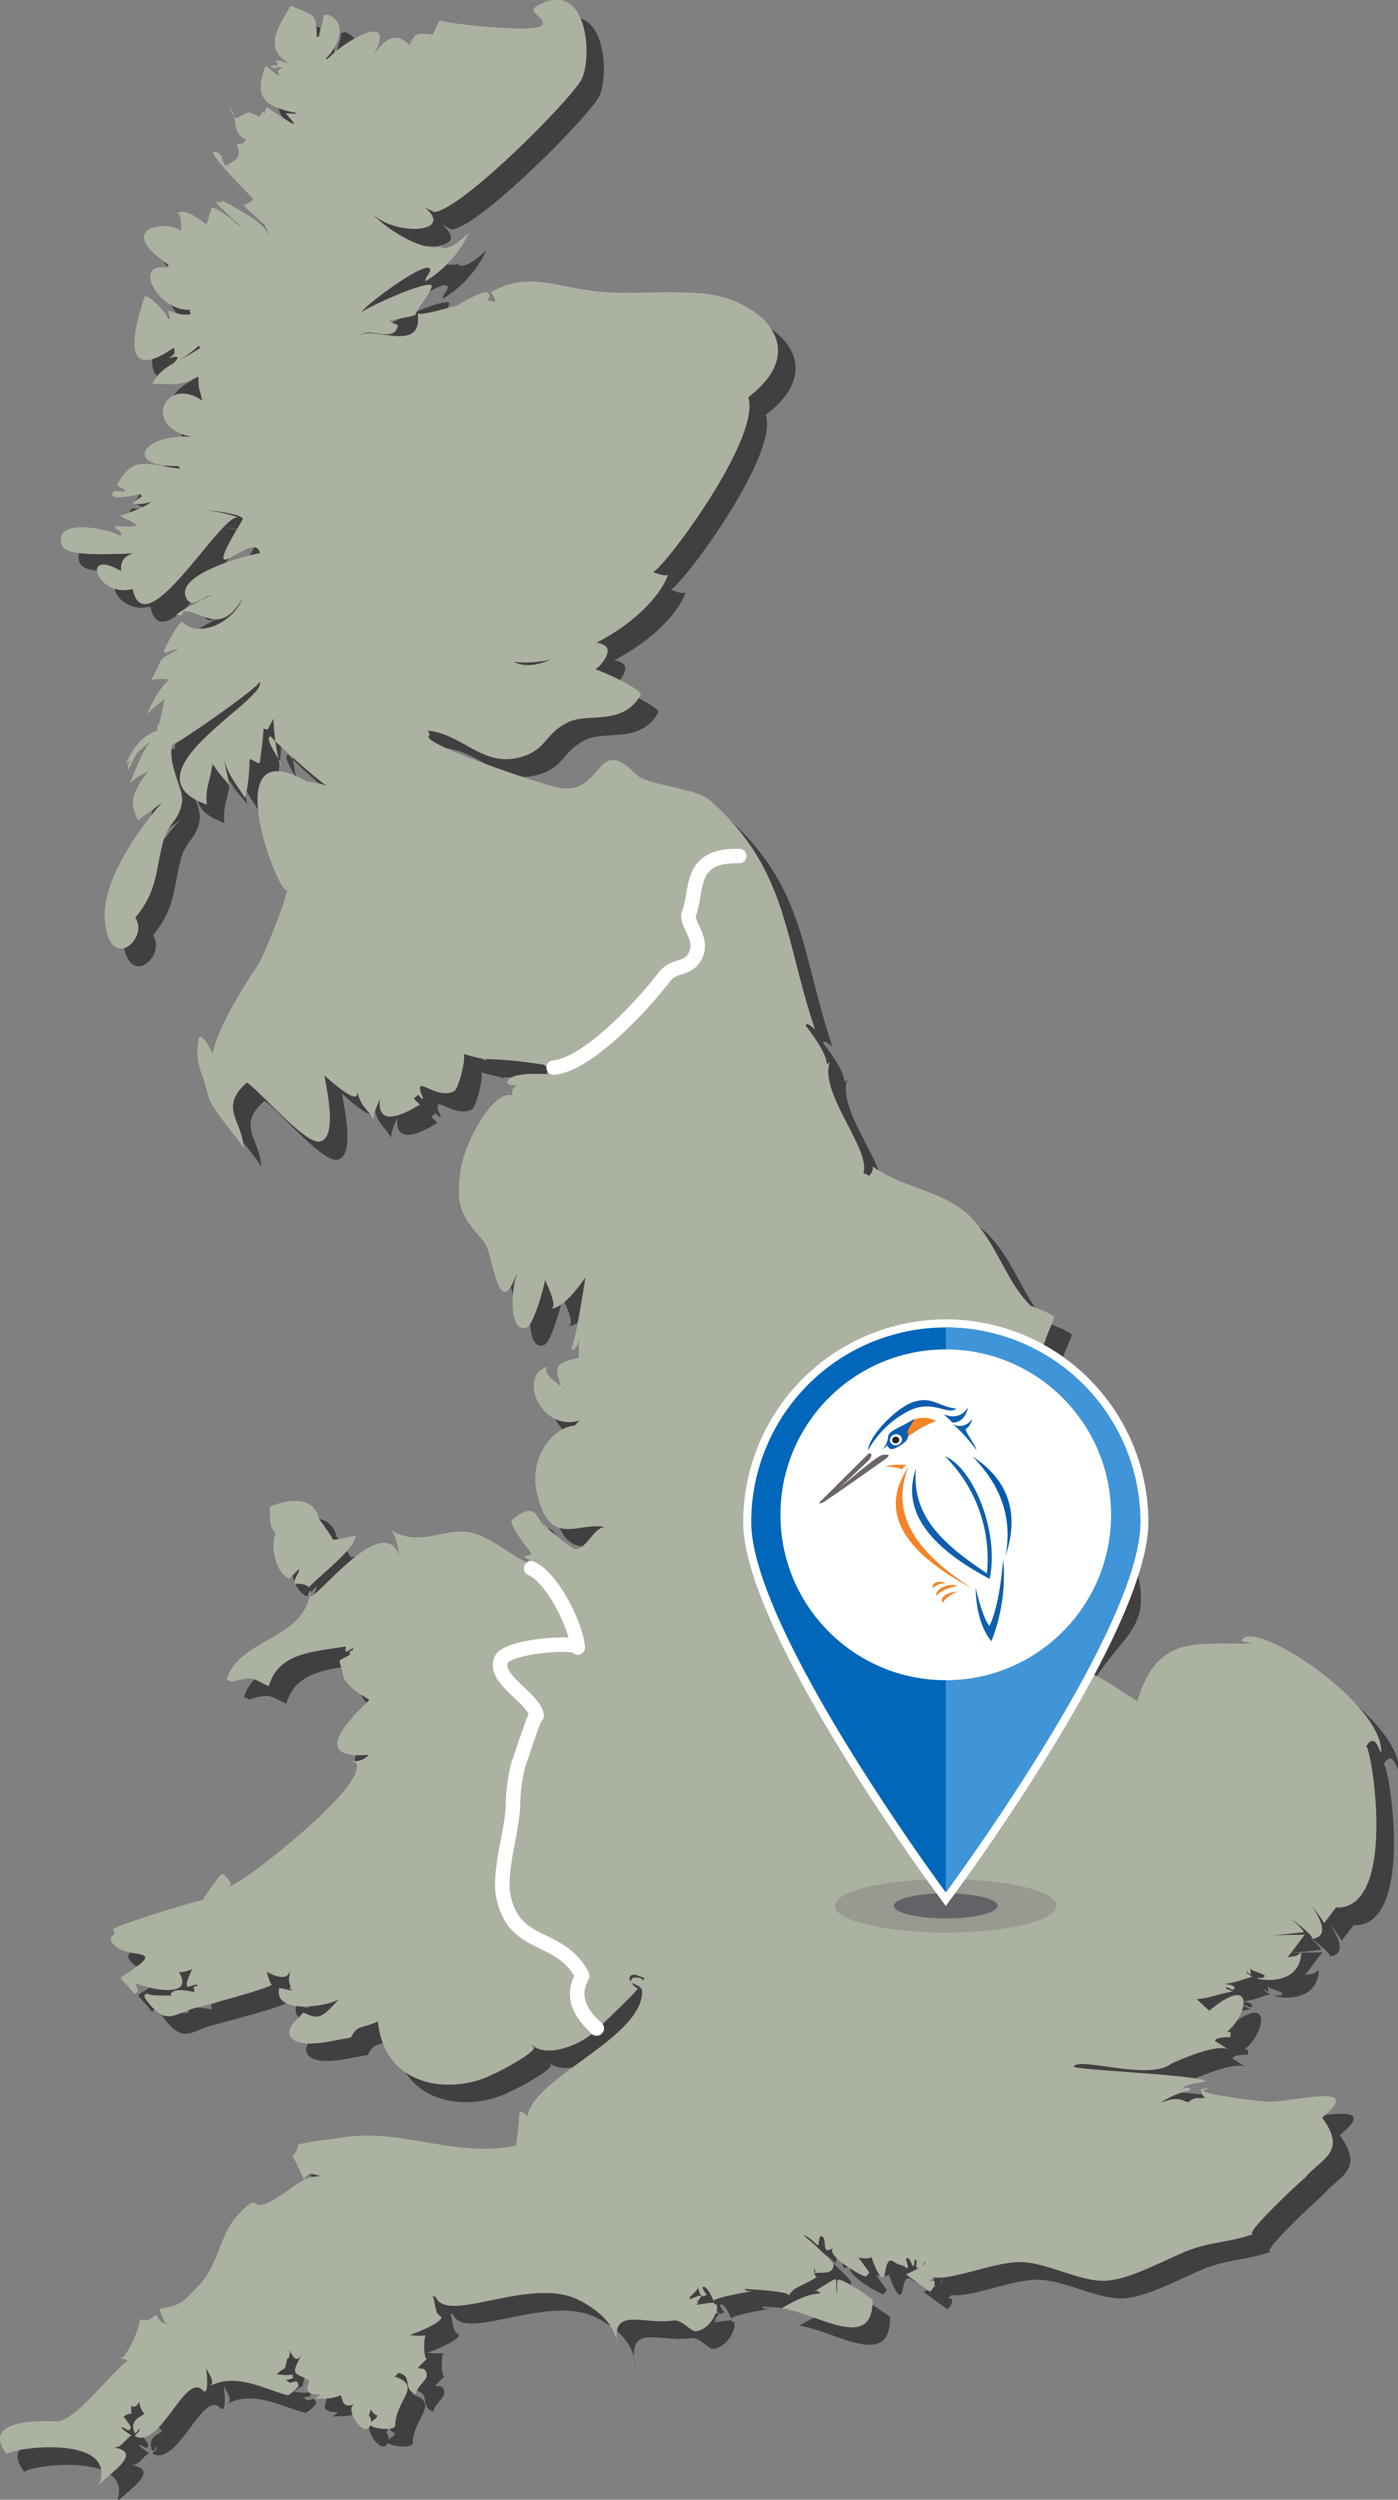 <svg id="UKmap" xmlns="http://www.w3.org/2000/svg" width="105.85mm" height="189.16mm" viewBox="0 0 300.06 536.21"><rect x="0" y="0" width="300.06" height="536.21" fill="#808080" stroke="none"/><defs><style>.cls-1{opacity:0.7;}.cls-2{fill:#282425;}.cls-3{fill:#acb2a2;}.cls-4{fill:none;stroke:#fff;stroke-linecap:round;stroke-linejoin:round;stroke-width:3.1px;}.cls-5,.cls-6{fill:#626366;}.cls-5{opacity:0.3;}.cls-7{fill:#0167ba;}.cls-10,.cls-11,.cls-12,.cls-13,.cls-14,.cls-7,.cls-9{fill-rule:evenodd;}.cls-8{fill:#fff;}.cls-9{fill:#3f95d7;}.cls-10{fill:#f48427;}.cls-11{fill:#0d5caf;}.cls-12{fill:#0e5faf;}.cls-13{fill:#015bb1;}.cls-14{fill:#0d5eae;}.cls-15{fill:#6c6567;}</style></defs><title>_</title><g class="cls-1"><path class="cls-2" d="M80.11,333.16c-0.87,0-4.48,1.17-5.08.75,0.9,0.64-3.83-5.81-2.73-4.14-1.16-5.22-6.33-4.52-10.64-2.87,0,4.22.09,4.32,1.23,5.76-1.09,2.75-.15,8.24,2.89,9.73,0.14,0.07,1.93-2,2.22-2.12-0.25,1.36-.93,1.62-1.13,3.13,0.82,0.19,2.21-.14,3.19.83C71.49,342.45,80,336.07,80.11,333.16Z"/><path class="cls-2" d="M191.05,497c-0.87-.66-6.82-4.87-7.57-4.17-0.07.07,0,3-.09,3.26-0.27-.38.06-2.76-0.27-3.43-0.19-.4-4.46,2.78-4.54,2.43,0-.17,1.48.34,1.14,0.59-2.6.22-4.65,1.11-8.2,3.2C179,499.81,191.16,508.67,191.05,497Z"/><path class="cls-2" d="M121.45,232.91c-0.58,1.35-.33,1.46,2,1.35-2.1-.07-10-0.82-10.8,1.47-0.32.89,1.77,1,2.13,0.57-0.73.86-1.38,1-1,2.4-4.35-1.24-10.38,10.45-11.15,15.89-1.18,8.35.26,10,5,15.52,2,2.33,3,17.63,6.93,7.11-0.11.36,0.58-.27,0.44-0.23-1.29.39-2.56,13,1.74,11.53,1.59-.54,3.78-8.76,4-10.17,0,0.09,3.18,6.25,1.07,6.1,2.59,0.17,6.17-4.62,7.62-6.73-0.18.61-2.3,15.5-3.29,15.43q0.34-.27.42,0.14c1.47,0,1.63-3.88,1.56-3.29-0.29,2.14,0,4.26-.22,5-5.46,1.31-5,1.79-3.68,6.53a0.61,0.61,0,0,1,.71-0.2c0.67,0.94-6-3.43-3.3-4.43-0.21.08-.73,0.14-0.9,0.22-5.79,2.5-.43,13.9,7.48,11.3,0,0-1.63,1.37-.75,1.1-4.84.06-10,6.59-8.59,13.87,2.55,13.11,9.32,6.43,15,8-2.55-.68-4.48,5.6-7.11,4.49-0.63-.26-6.57-5-6-4.93-1.73-.11-1.36-6.13-7.15-1.11-0.78.68,3.67,6.65,4.38,7.21,0-.27-1.49,1-1.33.17q0.13,0.33-.3.28c0.09,0.72,1.19.65,1.51,0.78-1-.4-0.81.72,0.18,1.13-5.06-2-8.25-5.7-13.09-6.87-5.61-1.36-11.12,3.28-17.21-.57,1.79,2.91,1.28,4.73,2.07,6.69-2.84-12.44-18.14,8.41-19.54,7.45-0.65-.44.12-1.14,0.13-1.33-1,10.68-14.82,10.18-17.92,18.89-0.32.88,0.92,0.38,0.86,0.9,4.63-1.32,4.17-1,8.1.89,2-6.93,8.62-7.34,16.57-8.53-0.7,2.41,1.49-.09,1.55.49s-1.1.19-.68,1.28c-3.2,1.8-2.24.4-1.52,4.35,0.49,2.68,5.4,5,5.61,5.32s-15.4,13.1-.1,11.8a4,4,0,0,1-4.17,1.19c9.76,1.63-28.38,30.86-25.41,26.38,0.15,0-1.29-2-1.85-2s-4.57,6-4.2,5.59c-1.37.09-19.82,5.77-19.25,6.35,1.15,1.16-1,1.12-.35,2.43,2.31,4.76,13.8.31,2.06,7.78a0.17,0.17,0,0,1,0,.27c0.24,0.25,3.25,3.53,2.92,3.52s0.82-.92.67-0.5c0.19-.52-0.57-1.76-0.26-2,4,1.71,12.43,2.88,9.09-2.4,0.31,0.11,2.79-.28,2.91-0.87,0.06,0.23-2.07,4-.82,4,0.25,0,1.69-.68,2-0.31-1.08.66-1-.23-0.72,1.39-0.58.09-4.49-1.14-5.11,0.56C40.1,432,42,432,42.13,432.05c-2.1-.62-6.75.24-7.14-1q0.36,0.56-.45.54a0.52,0.52,0,0,1,.09.59c4.64,6.65,6.26,3.41,11.28,2.16,0.28-.07,15.48-4,16.23-5-0.49.66-1.32-2.92-1.31-2.87-0.72,0,5,3.25,5-.41,0,2.29-.54,1.74.18,4-0.67.47,0.26,0.28,0.34,0.57-0.36.18-2.74-.58-2.78-0.42-1.4,5.83,10.84,3.87,12.63,2.39q0,0.11,0,.12c-3.64,4.15-4.39,4.16-7.47,2.71-1.14,1.41-3.95,3.35-2.74,5.18,2,3,9.85.56,12.92,0.22,1.52-2.79,1.69-1.73,5.81-3.45,1.58,15,17.15,15.57,25.12,11.07-1.62.94,8.67-4.11,8.37-5.55a2.73,2.73,0,0,1-.68-0.75c2.9,3.14,10,.54,13.18-2.19,0.78-.66,9.74-9.09,9.88-9.8-0.12.64-3.57-2.76-.75-2.85,0.29,0,2.81,1,3,1.07-0.21-.08-1-1-0.58-1.11-1.3,2.67.47,0.3-2.82,0.71a2,2,0,0,0-.47.9c-0.05.32,2.44,0.73,2.47,1.91,0.28,10.26-24.37,18.89-24.65,27.42,0.25-.74-1.31-1.86-1.64-1.34-0.08.13-.48,7.3-1.27,9,0.1-.82,1.35-1.08,1.4-2.13C101.93,467,90.1,460,77,462.23c-2.91.49-5.94,0.72-9.23,1.55a4.76,4.76,0,0,1-1.36,2.66c0.36-.43,2.58,5.13,2.66,4.89,0.85-2.36,2.78-.53,4.87-0.62-5.17-.73-6.5,2.15-11.8,5.12s-2-2.69-7.47,3.27c-3.73,4-4,10.46-8.06,14.71-2.9,3-3.87,4.74-8.3,5.06q0.07,0.35-.4.29c1.37,2.45.22,2.3,3.13,4.07-2.65-1.93-2.13-.26-3.7-2.86-2.17,1.14-1.32,1.38-3.5.9a19.79,19.79,0,0,1-3.18,7.54c-0.57,1-.27.36-1.13,0.76a8.84,8.84,0,0,1,1.7.61c-2.94,1.69-10.56,12.2-14.93,13-0.42.07-17.65-1.4-11,7.17-1-1.27,24.67-5.14,19.57,6.81,0.85-2,10.73-7.39,3-8.44C30,529,30.31,527.19,32,526.2c-0.14-.1-2.25-1.46-2.15-1.74,0.45-.33,1.82,1.57,2-0.07a12,12,0,0,0-1.57-2.22c2.28-1.62,1.53.71,1.69-2.34,0.88,0.53,1.26-.19,1.73-0.88-0.11,1,1.13,3.3,1.3,2.17-0.16,1.06-3.54,1.21-2.42,4.33,0.3,0.83,1.06-.81,1.06-0.79,0.22,0.75-.32.62-0.35,1.17,0.2-.31-1,0.36-0.29.65,5.42,2.12,10.5-13.78,14.25-10,1.62,1.65.77-4.74,0.77-4.82,0.23,0.93,2.25,3.16.74,4,5.53-3.14,12.34.85,16.69,1.88,0.44,0.1,2.28-1.57,2.39-2a1.47,1.47,0,0,0-.37-0.88c-0.76-.25-1.27.61-1.89,0,0.72,0.37-.92-0.64-0.58-0.36a4.74,4.74,0,0,0,1.84-.53c-0.46,0-.18-0.57-0.16-0.5-0.62.06-.13-0.35-0.14-0.33-0.49.59-2.81,0.14-3.41,0.16,2.07-2.06,1.53,0,2.27-3.32,1-.84-0.06.7,0.74-1.57q-0.24.33-.32,0c0.33-.67,1.21,3.39,2.76.51-2.59,4.86-1.63,3.8,1.57,5.7-0.35,1.59-1.38,2.91,2.17,3,0.57,0-1,.86-1,0.94,2.28-.2,3.21.19,5.6-0.79,0.57,1.34.32,2.81,3,1.92-2.23.74,1.24,6.23,2.8,5.18s0.17-3.16.06-2.91c0.08,0.74.63-1.31,0.61-1.21,0.06,0.49,1.29,1.71,1.43,1.2-0.36,1.3-.75.6-1.53,1.94-0.57,1,5.26,1.69,5.29.39,0.12-5.63,6.23-8.6-.44-10.62,0.46,0.4,1.08-.71,1.12-0.7,3.22,0.75.8,3.13,3.47,4.49a0.45,0.45,0,0,1,.37,0c-0.14-1.15,2.23-2.92,2.25-3.81,0.06-3.4-4.22.38,0.19-3.8-0.81.76-.92-3.87-0.43-4.89a15,15,0,0,1-3.46-.1c0.49-.05,8.42-3.1,6.53-4.13-1.1-.62-0.85-2.46-1.59-4.38,0,0,.81.66,0.63,0.17,2.17,6.43,20.45-4.54,30.89.89,4.84,2.51,8,5.72,8.25,10.34-1.77-9.41,5-5,11.94-6,1.89-.26,3.78,2.45,4.85,2.3,3.68-.53,5.25-5.75,4.21-5.77a0.36,0.36,0,0,1-.37-0.36,28.82,28.82,0,0,0-3.62.47c-0.2-.37,1.47-0.91-0.58-0.39,0.29,0.53,1.75-1.83,1.47-1.44,0.46-.66-2.86.75-2.52,0.84a0.33,0.33,0,0,0,0-.52c0.17-.34,2.06-1.86,1.83-2.26,0.18,0.32.36,2.81,1.91,1.53-0.09.07-1.35-1.65-.71-1.64,1,0,2.38,3.39,2.18,3.22-0.9-.77,8.33-2.3,8.4-2.29s-2,.1-1.64-0.48c0.31,0.1,10,.45,9.31,1.51,1.48-2.2,1.61-1.35,6.2-4.12-0.85.14-.68-1.87-0.78-1.9a1.09,1.09,0,0,1,.19,1.16c1.15-.38,4,0.62,4.05-1.91,0-.45-6-6.18-6.58-6.19,1.23,0,2.45,1.62,3.29,2.17,0,0,.28-2.1.55-2.05,1.77,0.29-.32,4.55,2.78,2.47-2.25,1.54,6.61,6.54,6.92,6.18a4.14,4.14,0,0,0,.72-0.8c0.06,0-2.39-3.32-2.43-3.39,0.48,0.43,2.76.47,2.91,0,0,0.28,2.24,6.81,2.89,3.37,0.81-4.45,1.67-1.83,3.41-1.63a4.69,4.69,0,0,1,1.34.74c0.49-.29-0.43-1.86-0.16-2.12,0.74-.69,1.23,2.11,1.53,1.56a2.52,2.52,0,0,0,.21-1.25c0.92-.17.06,1.24,0.51,1.65,0.65,0.59,1.82-1.39,1.83-1.31,0.07,1-3.94,2.62-4.18,2.73,0.35,0.27,5.14,3.78,5.19,3.73,0.88-.83,1.67-2.71,0-2.28a7.06,7.06,0,0,1,.87-0.78c4.17,0.57,12.72-3.29,18.47-3.28,5.53,0,12.78,4.21,18.16,4,4.69-.15,10.92-3.46,16.52-5.93,6-2.64,10.56-2.18,15.69-4.25-4,1.61,11.35-12.64,10.69-11.82,3.54-4.34,9.25-5.45,3.74-13,9.11-7.45-5-3.66-11.13-3.39-1.6.07-16.72-1.86-14-2.62,0.63-.18.59,0.63,0.33-0.43a2.4,2.4,0,0,1-1.21.34,2.08,2.08,0,0,0,.9,1.83c-1.41.29-2.2-.34-3.62,1-1.71-.52-2.11-1.34-5.94.1a16.66,16.66,0,0,1,6.38-2.65c0.56-.7-1.68-0.78-1.3-0.28-0.84-1.13,4.61-1.53,4.6-1.62-0.22-1.43-28.77-2.49-28.33-3.25,1.23-2.13,16.36,3.24,21.06-.68-0.09.15,9.14-4.36,12.07-3-0.37-.17-2.78-1.81-2.76-1.73-0.19-1,3.28-.84,3.3-0.9a8.3,8.3,0,0,1,0-1.06c-1.34-.22-7.59-0.39-8.13-1.06,7.8,9.85,18.19-15.69,3.53-3.51,0.24,0.19-1.64-1.53-2.65-2.49,3-.27,4.25-1.05,7.78-1.67a15.75,15.75,0,0,1-1.67-.68c0.73-.59,1.26.78,2.15,0.12q-0.64,0-.18-0.16c0.07-.75-1.86-0.76-2.1-0.87,2.9-.41,3-0.73,5.93-1.55a15.49,15.49,0,0,0-1.55-1q0.7,0.4.38-.38s0.41,0.93.82,0.79c0.11-1.3-.77-2-1.46-2.9,1.45,2.79,2.58,2.06,4.49,3.23-0.25.92-1.34,0.29-1.59,0.57s9.1,2.07,9.42-5.49c-1.63,1-.52.59-3,1,0.51-.37,3.61-4.84,3.85-4.86-2.25.11-5.59,0-8.44,0.32,0.08,0,8-.81,8.06-0.84,0.35-.5-5.51-5.21-4.67-5.19a1.64,1.64,0,0,1-.09.62c0.4,0.46,8,5.87,6.41,6,5.61-.39-0.48-7.91-1.2-8.85,0.76,1.21,2.82,3.46,4,5.5,0.3-.44,3.78-5.13,4-4.93-0.23-.24-1.61,1.57-1.29,1.58,13.41,0.12,7.15-36,6.24-34.52,1.86-3,2.59.19,3.28,1.37,0.67-10.77-28.24-29.61-30-24l2.55,0.45c-11.7.51-20.38-2.46-24.88,12.36-5.22-3-8.3-6.08-13.85-6.95,7.51-12.47,14.52-12.19,8.71-28.82-2.81-8-3-7.83-12.2-13.79-4.18-2.72-7.39-6-12.16-7-2.26-.44-13.75,2-11.29,3.06-0.12,0-.25-6.14-3.53-3.05,10.39-9.82,29.78,5.48,33.65,7.67,3.11,1.75-6.32-14.68-5.92-13.85-5.48-11.41-4.59-11.06-1.27-19.42,0.27-.67-4.5-2.44-5-2.58-5.16-5-7.13-12.91-12.56-18.7-5.67-6.05-14.13-6.16-21.39-11.2,0.15,2.11-1.65,2.05-2.63,4,1.55-1.08,2.67-2.2.62-2.53,1.77-5-9.45-17.07-7.23-23.83a24.16,24.16,0,0,0-2.28,1.72c4.95,0.08-2.79-9.49-2.79-9.47-0.32-1.36,2.32.87,2,.91-6.79-20-5.89-34.6-22.68-49.4-3-2.62-13.54-3.23-15.76-5.49-9-9.11-6.85,4.91-16.9,2.78h0c-3.55-.74-29.74-9.47-27.57-11.11,0.24-.19,0-0.8-0.36-1.08,7.75,0.63,12.12,8.48,20.86,5.42,4.72-1.65,4.56-4.89,9.32-7.21,4.33-2.12,11.77.87,15.58-5.83,0.72-1.26-10.64-6.26-10.16-5.55s4.49-3.66,2.58-5c-4.68-3.4-13,6.86-19.62,3.39,11.52,1.63,29.54-8.86,33.15-18.78-0.26.72-2.83-.28-3.27-0.47,2.5-.76,27.6-34.52,18.85-39.47a15.37,15.37,0,0,1,.69,2.64c15.11-10.67,3.85-21.47-8.33-22.85-7.44-.84-16.86.3-24-0.6-8.79-1.1-14.52-4.14-22.2.36,0.23-.14,1.46,1.47,1,2,0,0.05-1.51-.56-1.52-0.12,0-.49.86-1.24,0-1.88s-6.53,2.58-6.47,2.88,1.65-.7,1.58-0.54c-2,.42-10,2.95-10.14,2,1.38,9.22-10.48,2.17-12.54,5.08,1.84-2.6,7.56,1.73,8.31-2.48,0-.08-2.17-0.78-1.62-1,0.38-.12,5.29-1,5.35-1.19,0.54-1.65,2.83-4,3.5-6,0.83-2.5-16.46,5.5-14.93,5.53-1.56,0,14.69-12.32,14.63-9.12,0,0.59-1.21,1.63-1,2.35a24.37,24.37,0,0,0,9.28-10.32c-1.19.91-4,3.87-6,3.13a6.09,6.09,0,0,1,1.24-1c-3.46,3.27-13.14-3.06-16-6.32,5,4.95,18.1,4.17,11.15-1.46,0.47,0.38,2.37,1.13,2,1.13,5.4,0.09,28.85-23.38,31.69-28.29C131,16.59,130-1.32,118.85,5.14c-2.25,1.32,2.37,2.5,1.09,4.12-1.43,1.8-22.43-.64-21.65-1.1-0.86.51-1,1.93-1.79,3.06-3.55-.4-3.49-0.47-4.87,2.23C88.74,10.28,85.85,12,83,17.11c7.38-11.69-4.78-5.19-9.08-.54q0.18-.26-0.25-0.19c3.06-3.11,4.77-8.12.19-9.58a0.64,0.64,0,0,1-.7.23c0.06,1.92-.76,2.4-0.94,5q0.15-.75-0.42-0.29c-0.12-5.25-.42-4.59-5.54-6.78-3.32,5.1-5.67,9.48-.32,12.39-5-1.45-1.78-.12-2.77.51-0.21-.25-1.46,0-1.26.18,0.77,0.78,1.68-.29,2.64.25-1.33.24-1.31,1.33-.34,2.25-0.44-.34-0.17-0.09,0-0.35-0.24.34-2.65-1.85-3.25-2.22q0.11,0.3-.25,0c-1.87,5.57-1.62,8.55,6.83,10-0.43.32-1.83,0-2.39,0.09-0.12,0,2.09,2.19,1.66,2.29-0.24.06-5.1-3.23-5.74-3.63,0.12-.14-0.77,1.19-0.2,1.33-1.76-.43-0.16-0.77-1.38.7-2.91-1.16-1.5-1.32-5,.36-0.75-.43-1.07-2.09-1.87-2.54,2.72,1.53.48,5.94,4,7-0.21.56-.29,0.24-0.41,0.64s-1,.34-1.57.37c0.9,2.57.48,3.13-2.34,4.7-1.15-.85-0.24-2.4-2.32-3-2.76-.86,7.65,9.58,7.9,9.77,0.89,0.68-1.68,1.6-1.71,1.66-0.31.64,6.88,5,4.7,6.83,2.34-1.94-9.37-7.77-9.5-7.82,0.45,0.69-1,.19-1.2.37s5.66,5.65,5.78,5.75c-1.31-1-5-4.25-6.5-4.45-0.47-.06-1,3.19-1.3,3.43-0.45.36-3.84-3.71-6.61-2.16,1.88-1.05.82,7.56,1.31,6.95,5-6.29-18.21-6.22-2.74,4.12-0.65,0-.24.58-0.41,0.55-7.63-1.36-2,9.43,4.95,9-0.12.08-.26,0.49,0.15,0.49a0.61,0.61,0,0,0-.21.45c-2.61.21-3.08-.51-4.7-0.76,0.19,0.13.17,1.91,0.32,1.86-0.68-1.05-3.76-5.06-5.34-5,0.17,0-8.09,21,6.27,11,0.27,1.65.13,1.23-1.09,2.32,3.56-1.23.9,1.13,0.9,1.05a22.25,22.25,0,0,0,5.56-3.83c-0.05.06,0.2,0.63,0.36,0.49-5.3,3.46-8.28,3.71-10.41,7.78,4.82-.1,5.82.67,9.92-1.63,0.09,3.06,0,1.73.84,5.21-8.51-5.89-13.66,7.17-.12,8-12.4-1.95-17.72,6.45-4.82,6-0.48.11,0.35,0.6,0.29,0.59-7-.73-10.11-3.16-13.62,3.42-0.18.33,1.58,1,1.6,1,0.36,1.3-2.8-.59-2.63,1.13,0.12,1.32,5.28,0,6.1-.08a0.45,0.45,0,0,0,.61.47c-0.24-.29-2.15,1.24-2.27,1.45-0.2.37,3.73,0.18,3.94-.5-0.36,1.15-6.11,3-6.68,3.23,0.43,0.36,3.37,1.57,3.55,2.09-1.39.42-3.58,0.11-4.88,0.08,0.34,0.25.4,0.52,0.19,0.55,0.36,0.14,1.67.82,1.33,1.33-0.34-.29,0,0.46.05,0.43-1.51-1.45-15-4.56-12.74,1.88,1.22,3.46,18.41.79,22.79,2-5.54-1-10.59-1.09-10.11,3.51-8.86-5.3-5.26,5.89,2.47,3.8,2.61,12.81,19-16.31,22.69-15.36a41.82,41.82,0,0,0-7.21-1.6c0.19,0,8.87.89,8.12,2.12-10.76,17.73,2.84,1.41,3.71,7.23,0-.32-19,4.16-15.71,9.76,1.32,2.24,3.6-.9,5.74-0.86-0.67,0-8.43,4.07-8,4.39-0.14-.11,1.45-0.41.41,0.49a4,4,0,0,0,1.22-1.4c3.69-.24,7.93,5.63,12.69-2.88-2.29,5.69-9.64,8.61-13,5.21-0.5-.5-3.77,5.44-4,6.4q0.44-.09.35,0.52c0.32-.69,2.28-1.09,2.8-1-5,2.46-3,1.75-5.91,6.6a8,8,0,0,1,3.9-.14c-2.34,2.22-3.51,4.81-4.81,7.44,1.06-1.11,2.7-2.29,3.83-3.34-0.25,2-1.13,5.15-1.17,5.46-0.62.25-.26,1-0.37,1.37-3,1-4.84,3-6.84,7.27a2.07,2.07,0,0,1,1.34-.76c-1,.49-0.83,1.15-0.7,1.89,1.15-2.13,1-2.22,2.18-4.13-1.91,1.88,2.21-1.62,2.54-2-2.16,2.93-3.11,6.09-4.44,9.09,1.38-1.44,2.29-1.71,4.07-2.7-4.14,5.09-3.9,7.42-2.23,10.58,2-1.71,5-3.3,6.55-5.41-6,6.34-14.31,18.19-13.74,26.47,0.83,12.16,9.64,4.2,6.55-.15,4.67-5.8,4.25-9.3,5.89-16,1.11-4.54,3.5-4.62,4.15-8.88,0.42-2.71-3-7.43-2.18-12.2,0.63,0.18,19.29-12.74,18.85-13.63C61.42,154,29.66,170,48.17,176.51c-0.46-4,1.08-5.49,1.1-9.13,1.19,2.31,2.44,3.34,3.8,5.1-0.51-2.32-1-4.45-1.45-6.63,0.64,3.87,3.37,6.94,4.68,9.16,0.93-2.36,1.08-8.18,1-8.07,0.25-.62,2.13,1.22,2.23.55,0.35-2.53,1.49-10,.32-11.39,1,1.22-.35,3.27.52,4.15l0.87,0.16c0.29-.7,3.44-6.53,4.15-6.06-5.9-4-.91,17.82-1.4,13.18,0-.31-3.81-5.67-2.05-5.64-0.44,0,11.11,10.57,13.16,11.37-1.8-1.37-3.46-1.31-5.7-1.81h0c-19.51-11-5.78,24.77-4.08,23.35,0.84-.71-4.59,13.76-6.32,16.31-2.38,3.51-13.41,20.37-8.33,22.44,0.84,0.34-3.81-9.92-4.32-6.56-0.81,5.32,1,7,2,11.64,0.78,3.62,7.7,10.47,7.68,11.88,0.11-6-5.59-8.81.73-14.38,2.69,1.69,12.34,13.11,15.55,12.66,4.31-.62,1.13-13,1.12-14.19-0.2-.18,8.13,7.69,6.89,3.07,1,3.87,1.85,3.49,3.66,6.37-0.06-1.47.6-2.58,1.35-4.39-0.63,4.91,2.9,4.73,8.58,1.18-0.06-.09-1.46-1.19-1.29-1.41-0.32.42,1.74-1.2,0.59-1,0.15,0,1.26,1.73,1.4,1,0,0.1-1.33-2.56-.32-2.54s4.26,2.54,7,1.07c0.95-.51,2.82-8,1.82-8a53.28,53.28,0,0,0,5.23,1.28c0.14,0-1.65.2-.42-0.15a90.37,90.37,0,0,1,12.61,1.24"/></g><path class="cls-3" d="M76.36,329.41c-0.87,0-4.48,1.17-5.08.75,0.9,0.64-3.83-5.81-2.73-4.14-1.16-5.22-6.33-4.52-10.64-2.87,0,4.22.09,4.32,1.23,5.76-1.09,2.75-.15,8.24,2.89,9.73,0.14,0.07,1.93-2,2.22-2.12-0.25,1.36-.93,1.62-1.13,3.13,0.82,0.19,2.21-.14,3.19.83C67.74,338.7,76.25,332.32,76.36,329.41Z"/><path class="cls-3" d="M187.3,493.26c-0.87-.66-6.82-4.87-7.57-4.17-0.07.07,0,3-.09,3.26-0.27-.38.06-2.76-0.27-3.43-0.19-.4-4.46,2.78-4.54,2.43,0-.17,1.48.34,1.14,0.59-2.6.22-4.65,1.11-8.2,3.2C175.21,496.06,187.41,504.92,187.3,493.26Z"/><path class="cls-3" d="M117.7,229.16c-0.58,1.35-.33,1.46,2,1.35-2.1-.07-10-0.82-10.8,1.47-0.32.89,1.77,1,2.13,0.57-0.73.86-1.38,1-1,2.4-4.35-1.24-10.38,10.45-11.15,15.89-1.18,8.35.26,10,5,15.52,2,2.33,3,17.63,6.93,7.11-0.11.36,0.58-.27,0.44-0.23-1.29.39-2.56,13,1.74,11.53,1.59-.54,3.78-8.76,4-10.17,0,0.09,3.18,6.25,1.07,6.1,2.59,0.17,6.17-4.62,7.62-6.73-0.18.61-2.3,15.5-3.29,15.43q0.34-.27.42,0.14c1.47,0,1.63-3.88,1.56-3.29-0.29,2.14,0,4.26-.22,5-5.46,1.31-5,1.79-3.68,6.53a0.61,0.61,0,0,1,.71-0.2c0.67,0.94-6-3.43-3.3-4.43-0.21.08-.73,0.14-0.9,0.22-5.79,2.5-.43,13.9,7.48,11.3,0,0-1.63,1.37-.75,1.1-4.84.06-10,6.59-8.59,13.87,2.55,13.11,9.32,6.43,15,8-2.55-.68-4.48,5.6-7.11,4.49-0.63-.26-6.57-5-6-4.93-1.73-.11-1.36-6.13-7.15-1.11-0.78.68,3.67,6.65,4.38,7.21,0-.27-1.49,1-1.33.17q0.13,0.33-.3.28c0.09,0.72,1.19.65,1.51,0.78-1-.4-0.81.72,0.18,1.13-5.06-2-8.25-5.7-13.09-6.87-5.61-1.36-11.12,3.28-17.21-.57,1.79,2.91,1.28,4.73,2.07,6.69-2.84-12.44-18.14,8.41-19.54,7.45-0.65-.44.12-1.14,0.13-1.33-1,10.68-14.82,10.18-17.92,18.89-0.32.88,0.92,0.38,0.86,0.9,4.63-1.32,4.17-1,8.1.89,2-6.93,8.62-7.34,16.57-8.53-0.7,2.41,1.49-.09,1.55.49s-1.1.19-.68,1.28c-3.2,1.8-2.24.4-1.52,4.35,0.49,2.68,5.4,5,5.61,5.32s-15.4,13.1-.1,11.8a4,4,0,0,1-4.17,1.19c9.76,1.63-28.38,30.86-25.41,26.38,0.15,0-1.29-2-1.85-2s-4.57,6-4.2,5.59c-1.37.09-19.82,5.77-19.25,6.35,1.15,1.16-1,1.12-.35,2.43,2.31,4.76,13.8.31,2.06,7.78a0.17,0.17,0,0,1,0,.27c0.24,0.25,3.25,3.53,2.92,3.52s0.82-.92.67-0.5c0.19-.52-0.57-1.76-0.26-2,4,1.71,12.43,2.88,9.09-2.4,0.31,0.11,2.79-.28,2.91-0.87,0.06,0.23-2.07,4-.82,4,0.25,0,1.69-.68,2-0.31-1.08.66-1-.23-0.72,1.39-0.58.09-4.49-1.14-5.11,0.56-0.16.45,1.74,0.47,1.87,0.51-2.1-.62-6.75.24-7.14-1q0.36,0.56-.45.54a0.52,0.52,0,0,1,.09.59c4.64,6.65,6.26,3.41,11.28,2.16,0.28-.07,15.48-4,16.23-5-0.49.66-1.32-2.92-1.31-2.87-0.72,0,5,3.25,5-.41,0,2.29-.54,1.74.18,4-0.67.47,0.26,0.28,0.34,0.57-0.36.18-2.74-.58-2.78-0.42-1.4,5.83,10.84,3.87,12.63,2.39q0,0.11,0,.12c-3.64,4.15-4.39,4.16-7.47,2.71-1.14,1.41-3.95,3.35-2.74,5.18,2,3,9.85.56,12.92,0.22,1.52-2.79,1.69-1.73,5.81-3.45,1.58,15,17.15,15.57,25.12,11.07-1.62.94,8.67-4.11,8.37-5.55a2.73,2.73,0,0,1-.68-0.75c2.9,3.14,10,.54,13.18-2.19,0.78-.66,9.74-9.09,9.88-9.8-0.12.64-3.57-2.76-.75-2.85,0.29,0,2.81,1,3,1.07-0.21-.08-1-1-0.58-1.11-1.3,2.67.47,0.3-2.82,0.71a2,2,0,0,0-.47.9c-0.05.32,2.44,0.73,2.47,1.91,0.28,10.26-24.37,18.89-24.65,27.42,0.25-.74-1.31-1.86-1.64-1.34-0.08.13-.48,7.3-1.27,9,0.1-.82,1.35-1.08,1.4-2.13-13.39,3.33-25.22-3.68-38.33-1.47C70.32,459,67.29,459.2,64,460a4.76,4.76,0,0,1-1.36,2.66c0.36-.43,2.58,5.13,2.66,4.89,0.85-2.36,2.78-.53,4.87-0.62-5.17-.73-6.5,2.15-11.8,5.12s-2-2.69-7.47,3.27c-3.73,4-4,10.46-8.06,14.71-2.9,3-3.87,4.74-8.3,5.06q0.07,0.35-.4.29c1.37,2.45.22,2.3,3.13,4.07-2.65-1.93-2.13-.26-3.7-2.86-2.17,1.14-1.32,1.38-3.5.9a19.79,19.79,0,0,1-3.18,7.54c-0.57,1-.27.36-1.13,0.76a8.84,8.84,0,0,1,1.7.61c-2.94,1.69-10.56,12.2-14.93,13-0.42.07-17.65-1.4-11,7.17-1-1.27,24.67-5.14,19.57,6.81,0.85-2,10.73-7.39,3-8.44,2.11,0.29,2.45-1.53,4.13-2.52-0.14-.1-2.25-1.46-2.15-1.74,0.45-.33,1.82,1.57,2-0.07a12,12,0,0,0-1.57-2.22c2.28-1.62,1.53.71,1.69-2.34,0.88,0.53,1.26-.19,1.73-0.88-0.11,1,1.13,3.3,1.3,2.17-0.16,1.06-3.54,1.21-2.42,4.33,0.3,0.83,1.06-.81,1.06-0.79,0.22,0.75-.32.62-0.35,1.17,0.2-.31-1,0.36-0.29.65,5.42,2.12,10.5-13.78,14.25-10,1.62,1.65.77-4.74,0.77-4.82,0.23,0.93,2.25,3.16.74,4,5.53-3.14,12.34.85,16.69,1.88,0.44,0.1,2.28-1.57,2.39-2a1.47,1.47,0,0,0-.37-0.88c-0.76-.25-1.27.61-1.89,0,0.72,0.37-.92-0.64-0.58-0.36a4.74,4.74,0,0,0,1.84-.53c-0.46,0-.18-0.57-0.16-0.5-0.62.06-.13-0.35-0.14-0.33-0.49.59-2.81,0.14-3.41,0.16,2.07-2.06,1.53,0,2.27-3.32,1-.84-0.06.7,0.74-1.57q-0.24.33-.32,0c0.33-.67,1.21,3.39,2.76.51-2.59,4.86-1.63,3.8,1.57,5.7-0.35,1.59-1.38,2.91,2.17,3,0.57,0-1,.86-1,0.94,2.28-.2,3.21.19,5.6-0.79,0.57,1.34.32,2.81,3,1.92-2.23.74,1.24,6.23,2.8,5.18s0.17-3.16.06-2.91c0.08,0.74.63-1.31,0.61-1.21,0.06,0.49,1.29,1.71,1.43,1.2-0.36,1.3-.75.6-1.53,1.94-0.57,1,5.26,1.69,5.29.39,0.12-5.63,6.23-8.6-.44-10.62,0.46,0.4,1.08-.71,1.12-0.7,3.22,0.75.8,3.13,3.47,4.49a0.45,0.45,0,0,1,.37,0c-0.14-1.15,2.23-2.92,2.25-3.81,0.06-3.4-4.22.38,0.19-3.8-0.81.76-.92-3.87-0.43-4.89a15,15,0,0,1-3.46-.1c0.49-.05,8.42-3.1,6.53-4.13-1.1-.62-0.85-2.46-1.59-4.38,0,0,.81.66,0.63,0.17,2.17,6.43,20.45-4.54,30.89.89,4.84,2.51,8,5.72,8.25,10.34-1.77-9.41,5-5,11.94-6,1.89-.26,3.78,2.45,4.85,2.3,3.68-.53,5.25-5.75,4.21-5.77a0.36,0.36,0,0,1-.37-0.36,28.82,28.82,0,0,0-3.62.47c-0.2-.37,1.47-0.91-0.58-0.39,0.29,0.53,1.75-1.83,1.47-1.44,0.46-.66-2.86.75-2.52,0.84a0.33,0.33,0,0,0,0-.52c0.17-.34,2.06-1.86,1.83-2.26,0.18,0.32.36,2.81,1.91,1.53-0.09.07-1.35-1.65-.71-1.64,1,0,2.38,3.39,2.18,3.22-0.9-.77,8.33-2.3,8.4-2.29s-2,.1-1.64-0.48c0.31,0.1,10,.45,9.31,1.51,1.48-2.2,1.61-1.35,6.2-4.12-0.85.14-.68-1.87-0.78-1.9a1.09,1.09,0,0,1,.19,1.16c1.15-.38,4,0.62,4.05-1.91,0-.45-6-6.18-6.58-6.19,1.23,0,2.45,1.62,3.29,2.17,0,0,.28-2.1.55-2.05,1.77,0.29-.32,4.55,2.78,2.47-2.25,1.54,6.61,6.54,6.92,6.18a4.14,4.14,0,0,0,.72-0.8c0.06,0-2.39-3.32-2.43-3.39,0.48,0.43,2.76.47,2.91,0,0,0.28,2.24,6.81,2.89,3.37,0.81-4.45,1.67-1.83,3.41-1.63a4.69,4.69,0,0,1,1.34.74c0.49-.29-0.43-1.86-0.16-2.12,0.74-.69,1.23,2.11,1.53,1.56a2.52,2.52,0,0,0,.21-1.25c0.92-.17.06,1.24,0.51,1.65,0.65,0.59,1.82-1.39,1.83-1.31,0.07,1-3.94,2.62-4.18,2.73,0.35,0.27,5.14,3.78,5.19,3.73,0.88-.83,1.67-2.71,0-2.28a7.06,7.06,0,0,1,.87-0.78c4.17,0.57,12.72-3.29,18.47-3.28,5.53,0,12.78,4.21,18.16,4,4.69-.15,10.92-3.46,16.52-5.93,6-2.64,10.56-2.18,15.69-4.25-4,1.61,11.35-12.64,10.69-11.82,3.54-4.34,9.25-5.45,3.74-13,9.11-7.45-5-3.66-11.13-3.39-1.6.07-16.72-1.86-14-2.62,0.63-.18.59,0.63,0.33-0.43a2.4,2.4,0,0,1-1.21.34,2.08,2.08,0,0,0,.9,1.83c-1.41.29-2.2-.34-3.62,1-1.71-.52-2.11-1.34-5.94.1a16.66,16.66,0,0,1,6.38-2.65c0.56-.7-1.68-0.78-1.3-0.28-0.84-1.13,4.61-1.53,4.6-1.62-0.22-1.43-28.77-2.49-28.33-3.25,1.23-2.13,16.36,3.24,21.06-.68-0.09.15,9.14-4.36,12.07-3-0.37-.17-2.78-1.81-2.76-1.73-0.19-1,3.28-.84,3.3-0.9a8.3,8.3,0,0,1,0-1.06c-1.34-.22-7.59-0.39-8.13-1.06,7.8,9.85,18.19-15.69,3.53-3.51,0.24,0.19-1.64-1.53-2.65-2.49,3-.27,4.25-1.05,7.78-1.67a15.75,15.75,0,0,1-1.67-.68c0.73-.59,1.26.78,2.15,0.12q-0.64,0-.18-0.16c0.07-.75-1.86-0.76-2.1-0.87,2.9-.41,3-0.73,5.93-1.55a15.49,15.49,0,0,0-1.55-1q0.7,0.4.38-.38s0.41,0.93.82,0.79c0.11-1.3-.77-2-1.46-2.9,1.45,2.79,2.58,2.06,4.49,3.23-0.25.92-1.34,0.29-1.59,0.57s9.1,2.07,9.42-5.49c-1.63,1-.52.59-3,1,0.51-.37,3.61-4.84,3.85-4.86-2.25.11-5.59,0-8.44,0.32,0.08,0,8-.81,8.06-0.84,0.35-.5-5.51-5.21-4.67-5.19a1.64,1.64,0,0,1-.09.62c0.4,0.46,8,5.87,6.41,6,5.61-.39-0.48-7.91-1.2-8.85,0.76,1.21,2.82,3.46,4,5.5,0.3-.44,3.78-5.13,4-4.93-0.23-.24-1.61,1.57-1.29,1.58,13.41,0.12,7.15-36,6.24-34.52,1.86-3,2.59.19,3.28,1.37,0.67-10.77-28.24-29.61-30-24l2.55,0.45c-11.7.51-20.38-2.46-24.88,12.36-5.22-3-8.3-6.08-13.85-6.95,7.51-12.47,14.52-12.19,8.71-28.82-2.81-8-3-7.83-12.2-13.79-4.18-2.72-7.39-6-12.16-7-2.26-.44-13.75,2-11.29,3.06-0.12,0-.25-6.14-3.53-3.05,10.39-9.82,29.78,5.48,33.65,7.67,3.11,1.75-6.32-14.68-5.92-13.85-5.48-11.41-4.59-11.06-1.27-19.42,0.27-.67-4.5-2.44-5-2.58-5.16-5-7.13-12.91-12.56-18.7-5.67-6.05-14.13-6.16-21.39-11.2,0.15,2.11-1.65,2.05-2.63,4,1.55-1.08,2.67-2.2.62-2.53,1.77-5-9.45-17.07-7.23-23.83a24.16,24.16,0,0,0-2.28,1.72c4.95,0.08-2.79-9.49-2.79-9.47-0.32-1.36,2.32.87,2,.91-6.79-20-5.89-34.6-22.68-49.4-3-2.62-13.54-3.23-15.76-5.49-9-9.11-6.85,4.91-16.9,2.78h0c-3.55-.74-29.74-9.47-27.57-11.11,0.24-.19,0-0.8-0.36-1.08,7.75,0.63,12.12,8.48,20.86,5.42,4.72-1.65,4.56-4.89,9.32-7.21,4.33-2.12,11.77.87,15.58-5.83,0.72-1.26-10.64-6.26-10.16-5.55s4.49-3.66,2.58-5c-4.68-3.4-13,6.86-19.62,3.39,11.52,1.63,29.54-8.86,33.15-18.78-0.26.72-2.83-.28-3.27-0.47,2.5-.76,27.6-34.52,18.85-39.47a15.37,15.37,0,0,1,.69,2.64c15.11-10.67,3.85-21.47-8.33-22.85-7.44-.84-16.86.3-24-0.6-8.79-1.1-14.52-4.14-22.2.36,0.23-.14,1.46,1.47,1,2,0,0.05-1.51-.56-1.52-0.12,0-.49.86-1.24,0-1.88s-6.53,2.58-6.47,2.88,1.65-.7,1.58-0.54c-2,.42-10,2.95-10.14,2C91,76.37,79.16,69.32,77.1,72.23c1.84-2.6,7.56,1.73,8.31-2.48,0-.08-2.17-0.78-1.62-1,0.38-.12,5.29-1,5.35-1.19,0.54-1.65,2.83-4,3.5-6,0.83-2.5-16.46,5.5-14.93,5.53-1.56,0,14.69-12.32,14.63-9.12,0,0.59-1.21,1.63-1,2.35A24.37,24.37,0,0,0,100.64,50c-1.19.91-4,3.87-6,3.13a6.09,6.09,0,0,1,1.24-1c-3.46,3.27-13.14-3.06-16-6.32,5,4.95,18.1,4.17,11.15-1.46,0.47,0.38,2.37,1.13,2,1.13,5.4,0.09,28.85-23.38,31.69-28.29,2.55-4.41,1.59-22.32-9.56-15.86-2.25,1.32,2.37,2.5,1.09,4.12-1.43,1.8-22.43-.64-21.65-1.1-0.86.51-1,1.93-1.79,3.06C89.2,7.06,89.25,7,87.88,9.69,85,6.53,82.1,8.27,79.22,13.36c7.38-11.69-4.78-5.19-9.08-.54q0.18-.26-0.25-0.19c3.06-3.11,4.77-8.12.19-9.58a0.64,0.64,0,0,1-.7.23c0.06,1.92-.76,2.4-0.94,5Q68.58,7.52,68,8c-0.12-5.25-.42-4.59-5.54-6.78-3.32,5.1-5.67,9.48-.32,12.39-5-1.45-1.78-.12-2.77.51-0.21-.25-1.46,0-1.26.18,0.77,0.78,1.68-.29,2.64.25-1.33.24-1.31,1.33-.34,2.25-0.44-.34-0.17-0.09,0-0.35-0.24.34-2.65-1.85-3.25-2.22q0.11,0.3-.25,0c-1.87,5.57-1.62,8.55,6.83,10-0.43.32-1.83,0-2.39,0.09-0.12,0,2.09,2.19,1.66,2.29-0.24.06-5.1-3.23-5.74-3.63,0.12-.14-0.77,1.19-0.2,1.33-1.76-.43-0.16-0.77-1.38.7-2.91-1.16-1.5-1.32-5,.36-0.75-.43-1.07-2.09-1.87-2.54,2.72,1.53.48,5.94,4,7-0.21.56-.29,0.24-0.41,0.64s-1,.34-1.57.37c0.9,2.57.48,3.13-2.34,4.7-1.15-.85-0.24-2.4-2.32-3-2.76-.86,7.65,9.58,7.9,9.77,0.89,0.68-1.68,1.6-1.71,1.66-0.31.64,6.88,5,4.7,6.83,2.34-1.94-9.37-7.77-9.5-7.82,0.45,0.69-1,.19-1.2.37S52,48.9,52.15,49c-1.31-1-5-4.25-6.5-4.45-0.47-.06-1,3.19-1.3,3.43-0.45.36-3.84-3.71-6.61-2.16,1.88-1.05.82,7.56,1.31,6.95,5-6.29-18.21-6.22-2.74,4.12-0.65,0-.24.58-0.41,0.55-7.63-1.36-2,9.43,4.95,9C40.72,66.55,40.58,67,41,67a0.61,0.61,0,0,0-.21.45c-2.61.21-3.08-.51-4.7-0.76,0.19,0.13.17,1.91,0.32,1.86-0.68-1.05-3.76-5.06-5.34-5,0.17,0-8.09,21,6.27,11,0.27,1.65.13,1.23-1.09,2.32,3.56-1.23.9,1.13,0.9,1.05a22.25,22.25,0,0,0,5.56-3.83c-0.05.06,0.2,0.63,0.36,0.49-5.3,3.46-8.28,3.71-10.41,7.78,4.82-.1,5.82.67,9.92-1.63,0.09,3.06,0,1.73.84,5.21-8.51-5.89-13.66,7.17-.12,8-12.4-1.95-17.72,6.45-4.82,6-0.48.11,0.35,0.6,0.29,0.59-7-.73-10.11-3.16-13.62,3.42-0.18.33,1.58,1,1.6,1,0.36,1.3-2.8-.59-2.63,1.13,0.12,1.32,5.28,0,6.1-.08a0.45,0.45,0,0,0,.61.47c-0.24-.29-2.15,1.24-2.27,1.45-0.2.37,3.73,0.18,3.94-.5-0.36,1.15-6.11,3-6.68,3.23,0.43,0.36,3.37,1.57,3.55,2.09-1.39.42-3.58,0.11-4.88,0.08,0.34,0.25.4,0.52,0.19,0.55,0.36,0.14,1.67.82,1.33,1.33-0.34-.29,0,0.46.05,0.43-1.51-1.45-15-4.56-12.74,1.88,1.22,3.46,18.41.79,22.79,2-5.54-1-10.59-1.09-10.11,3.51-8.86-5.3-5.26,5.89,2.47,3.8,2.61,12.81,19-16.31,22.69-15.36a41.82,41.82,0,0,0-7.21-1.6c0.19,0,8.87.89,8.12,2.12-10.76,17.73,2.84,1.41,3.71,7.23,0-.32-19,4.16-15.71,9.76,1.32,2.24,3.6-.9,5.74-0.86-0.67,0-8.43,4.07-8,4.39-0.14-.11,1.45-0.41.41,0.49a4,4,0,0,0,1.22-1.4c3.69-.24,7.93,5.63,12.69-2.88-2.29,5.69-9.64,8.61-13,5.21-0.5-.5-3.77,5.44-4,6.4q0.44-.09.35,0.52c0.32-.69,2.28-1.09,2.8-1-5,2.46-3,1.75-5.91,6.6a8,8,0,0,1,3.9-.14c-2.34,2.22-3.51,4.81-4.81,7.44,1.06-1.11,2.7-2.29,3.83-3.34-0.25,2-1.13,5.15-1.17,5.46-0.62.25-.26,1-0.37,1.37-3,1-4.84,3-6.84,7.27a2.07,2.07,0,0,1,1.34-.76c-1,.49-0.83,1.15-0.7,1.89,1.15-2.13,1-2.22,2.18-4.13-1.91,1.88,2.21-1.62,2.54-2-2.16,2.93-3.11,6.09-4.44,9.09,1.38-1.44,2.29-1.71,4.07-2.7-4.14,5.09-3.9,7.42-2.23,10.58,2-1.71,5-3.3,6.55-5.41-6,6.34-14.31,18.19-13.74,26.47,0.83,12.16,9.64,4.2,6.55-.15,4.67-5.8,4.25-9.3,5.89-16,1.11-4.54,3.5-4.62,4.15-8.88,0.42-2.71-3-7.43-2.18-12.2,0.63,0.18,19.29-12.74,18.85-13.63,1.91,3.87-29.85,19.86-11.34,26.42-0.46-4,1.08-5.49,1.1-9.13,1.19,2.31,2.44,3.34,3.8,5.1-0.51-2.32-1-4.45-1.45-6.63,0.64,3.87,3.37,6.94,4.68,9.16,0.93-2.36,1.08-8.18,1-8.07,0.25-.62,2.13,1.22,2.23.55,0.35-2.53,1.49-10,.32-11.39,1,1.22-.35,3.27.52,4.15l0.87,0.16c0.29-.7,3.44-6.53,4.15-6.06-5.9-4-.91,17.82-1.4,13.18,0-.31-3.81-5.67-2.05-5.64-0.44,0,11.11,10.57,13.16,11.37-1.8-1.37-3.46-1.31-5.7-1.81h0c-19.51-11-5.78,24.77-4.08,23.35,0.84-.71-4.59,13.76-6.32,16.31-2.38,3.51-13.41,20.37-8.33,22.44,0.84,0.34-3.81-9.92-4.32-6.56-0.81,5.32,1,7,2,11.64,0.78,3.62,7.7,10.47,7.68,11.88,0.11-6-5.59-8.81.73-14.38,2.69,1.69,12.34,13.11,15.55,12.66,4.31-.62,1.13-13,1.12-14.19-0.2-.18,8.13,7.69,6.89,3.07,1,3.87,1.85,3.49,3.66,6.37-0.06-1.47.6-2.58,1.35-4.39-0.63,4.91,2.9,4.73,8.58,1.18-0.06-.09-1.46-1.19-1.29-1.41-0.32.42,1.74-1.2,0.59-1,0.15,0,1.26,1.73,1.4,1,0,0.1-1.33-2.56-.32-2.54s4.26,2.54,7,1.07c0.95-.51,2.82-8,1.82-8a53.28,53.28,0,0,0,5.23,1.28c0.14,0-1.65.2-.42-0.15a90.37,90.37,0,0,1,12.61,1.24"/><path class="cls-4" d="M114,336.41c4.6,2,9.69,12.4,10,17-0.1-1.42-15.15-.38-16.43,2.62-1.77,4.18,7,8.14,7.63,12-0.2-1.19-4.13,11.35-3.93,10.38a40,40,0,0,0-1.19,9.16c-0.14,5-3,13.75-2.1,18.83,2.16,11.88,12.22,8.07,17,17.43-2.53,4.51-.3,8.27,3.12,11.25-0.09.11-.1,0-0.15-0.09"/><path class="cls-4" d="M118.83,229c7.39-.63,19.31-13.59,23.8-19.49,2.15-2.82,5.44-1.23,6.86-5.07,1.26-3.39-2.36-6.53-1.64-8.38,2-5.16-.25-12.75,10.83-12.44"/><ellipse class="cls-5" cx="202.99" cy="408.81" rx="23.79" ry="5.74"/><ellipse class="cls-6" cx="202.99" cy="408.81" rx="11.14" ry="2.69"/><path class="cls-7" d="M202.3,406.45c-1.71-2.31-41.93-56.87-41.93-80a42.62,42.62,0,0,1,85.24,0c0,23.08-40.22,77.64-41.93,80l-0.69.93Z"/><path class="cls-8" d="M203,284.74a41.76,41.76,0,0,1,41.76,41.76c0,23.06-41.76,79.44-41.76,79.44s-41.76-56.38-41.76-79.44A41.76,41.76,0,0,1,203,284.74m0-1.72a43.53,43.53,0,0,0-43.48,43.48c0,23.36,40.38,78.14,42.1,80.46l1.38,1.87,1.38-1.87c1.72-2.32,42.1-57.1,42.1-80.46A43.53,43.53,0,0,0,203,283h0Z"/><path class="cls-9" d="M203,284.74v121.2s41.76-56.38,41.76-79.44A41.76,41.76,0,0,0,203,284.74Z"/><circle class="cls-8" cx="202.99" cy="324.93" r="35.48"/><path class="cls-10" d="M194.92,305.21a5.54,5.54,0,0,1,6-.39,23.26,23.26,0,0,0-6.4,3.66S191.9,307.33,194.92,305.21Z"/><path class="cls-11" d="M186.3,311.13c0.12-3.18,6.58-9.74,10.26-10.55,3.55-1,5.14,1.21,8.75,1.58-2.25,1.63-5.42-2.59-11.32,1.07A20.85,20.85,0,0,0,186.3,311.13Z"/><path class="cls-12" d="M202.57,303.38q3.41,1.32,5.23-1.53-0.8,3.3-3.36,3.3Z"/><path class="cls-12" d="M204.56,305.5a3.06,3.06,0,0,0,4.11-1.2,3.48,3.48,0,0,1-1.36,2.25c-0.37.23,2.65,4.36,2.16,4.36A34.4,34.4,0,0,0,204.56,305.5Z"/><path class="cls-13" d="M208.7,312.4q11.68,7.57,7.13,21.38Q218.09,321.84,208.7,312.4Z"/><path class="cls-12" d="M209.4,340.56q0.19,7.53,3.38,11.5a38.19,38.19,0,0,0,2.54-17.62q-0.83,9.82-2.94,14.34Q211,347.17,209.4,340.56Z"/><path class="cls-10" d="M194.95,314.71q-9.31,13.89,13.75,26C196,332.59,191.16,324.49,194.95,314.71Z"/><path class="cls-10" d="M193.66,315.25a2,2,0,0,1,.9-1,12.88,12.88,0,0,0-4.68.36C191.62,314.66,193,314.76,193.66,315.25Z"/><path class="cls-12" d="M202.81,312.38c5.82,2.24,11.76,15.85,9.61,26.3Q192,327.9,196.61,315c-0.91,9.52,4.75,15.59,15.22,22.48A31,31,0,0,0,202.81,312.38Z"/><path class="cls-10" d="M205.58,340.22c-2-.83-4.81.62-4.66,2.06A8.16,8.16,0,0,1,205.58,340.22Z"/><path class="cls-10" d="M203.1,339.63c-1.69-.8-3.13-0.09-2.9,1.06A3.87,3.87,0,0,1,203.1,339.63Z"/><path class="cls-14" d="M189.31,311a4.47,4.47,0,0,0,1.32-2.95c0.22-.87,1.35-1.35,1.9-1.67,0,0,3.53-1.73,3.65-2.08,0.13,0.52-1.78,2.53-1.29,3.13a2,2,0,0,1-.88,2.08q-3.15,2.34-3.49.51Z"/><path class="cls-8" d="M193.36,308.09a1.35,1.35,0,0,0-1.8-.18,1.15,1.15,0,0,0-.31,1.67,1.35,1.35,0,0,0,1.8.18A1.15,1.15,0,0,0,193.36,308.09Z"/><path class="cls-2" d="M193,309a0.69,0.69,0,0,0-.59-0.83,0.8,0.8,0,0,0-.91.59,0.69,0.69,0,0,0,.59.83A0.8,0.8,0,0,0,193,309Z"/><path class="cls-15" d="M190.42,312.05a2.68,2.68,0,0,0-1.39.18l-0.33.16c-2.4,1.52-8.74,7-8.74,7l6.47-6.12h0s1.27-1.38.09-1.57l-10.73,10.65s0.12,0.27.84-.07,13.57-9.41,13.57-9.41S191.24,312,190.42,312.05Z"/><path class="cls-10" d="M205.45,341.42c-2.49.13-3.91,1.48-3.05,2.39Q202.86,342.6,205.45,341.42Z"/></svg>